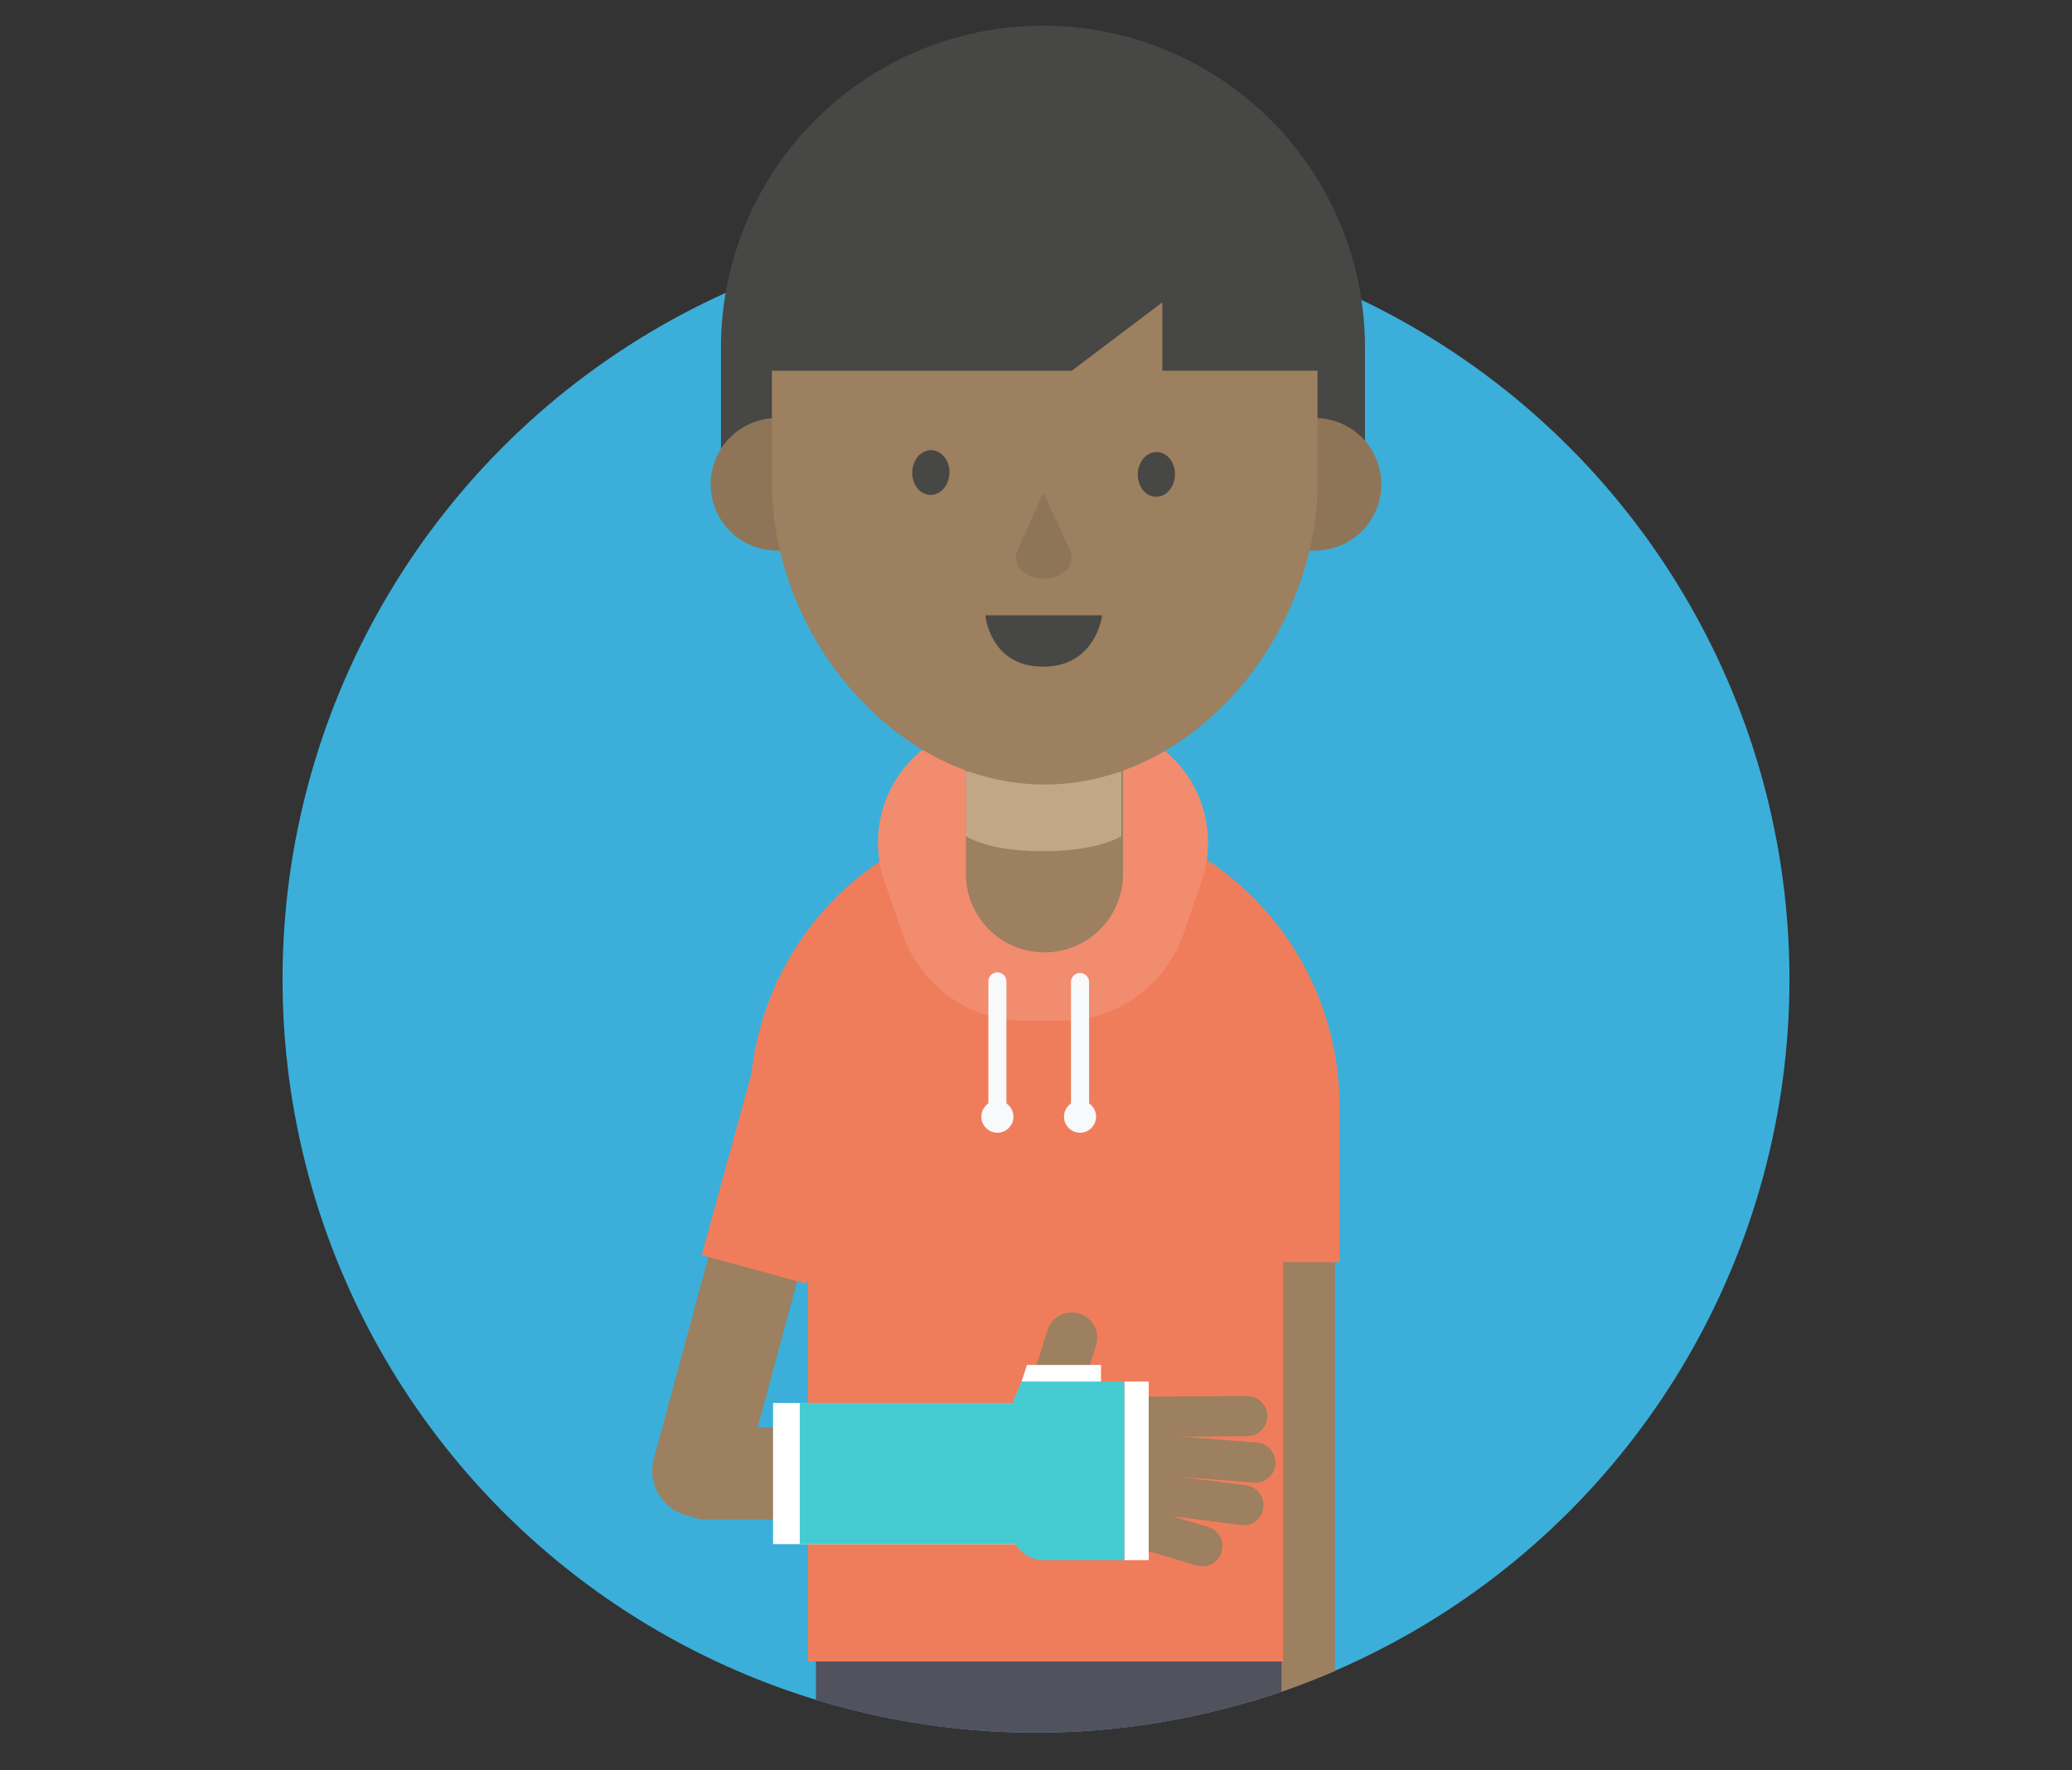 <?xml version="1.0" encoding="UTF-8"?> <svg xmlns="http://www.w3.org/2000/svg" xmlns:xlink="http://www.w3.org/1999/xlink" viewBox="0 0 550 470"><rect x="0" y="0" width="550" height="470" fill="#333333" stroke="none"/><defs><style>.cls-1{fill:none;}.cls-2{isolation:isolate;}.cls-3{fill:#3bafda;}.cls-4{clip-path:url(#clip-path);}.cls-5{fill:#9c805f;}.cls-6{fill:#ef7d5b;}.cls-7{fill:#f18c6e;}.cls-8{opacity:0.48;mix-blend-mode:multiply;}.cls-9{fill:#edd0af;}.cls-10{fill:#52525e;}.cls-11{fill:#474745;}.cls-12{fill:#8f7557;}.cls-13{fill:#b5926f;}.cls-14{fill:#fff;}.cls-15{fill:#45ccd2;}.cls-16{fill:#f7f9fb;}</style><clipPath id="clip-path"><path class="cls-1" d="M475,260c0,110.46-89.54,200-200,200S75,370.46,75,260,164.54-16.59,275-16.59,475,149.54,475,260Z"></path></clipPath></defs><title>550px-older-kid-in-cast</title><g class="cls-2"><g id="Layer_1" data-name="Layer 1"><circle class="cls-3" cx="275" cy="260" r="200"></circle><g class="cls-4"><path class="cls-5" d="M343.17,471.6A11.18,11.18,0,0,1,332,460.42V296.67a11.19,11.19,0,1,1,22.37,0V460.42A11.18,11.18,0,0,1,343.17,471.6Z"></path><path class="cls-5" d="M185.36,402.72a12.24,12.24,0,0,1-11.8-15.41l25.33-93.83a12.22,12.22,0,1,1,23.59,6.37l-25.33,93.83A12.22,12.22,0,0,1,185.36,402.72Z"></path><path class="cls-6" d="M355.59,335.11H199.94L199,294.16a78.29,78.29,0,0,1,78.28-78.82h0a78.28,78.28,0,0,1,78.28,78.28Z"></path><path class="cls-7" d="M281.78,271h-9.85a34.2,34.2,0,0,1-32.33-23L234.78,234a31.6,31.6,0,0,1,29.86-41.91h24.43A31.59,31.59,0,0,1,318.93,234L314.11,248A34.2,34.2,0,0,1,281.78,271Z"></path><path class="cls-5" d="M256.4,170.76H298.1a0,0,0,0,1,0,0V232a20.85,20.85,0,0,1-20.85,20.85h0A20.85,20.85,0,0,1,256.4,232V170.76a0,0,0,0,1,0,0Z"></path><g class="cls-8"><path class="cls-9" d="M297.65,204.89H256.4V222s5.61,4,20.42,4,20.83-4,20.83-4Z"></path></g><path class="cls-5" d="M334.47,462h35.07a0,0,0,0,1,0,0v30a5.08,5.08,0,0,1-5.08,5.08H348.81a14.34,14.34,0,0,1-14.34-14.34V462A0,0,0,0,1,334.47,462Z" transform="translate(704.01 959.08) rotate(-180)"></path><path class="cls-10" d="M216.58,422.84H340.15a0,0,0,0,1,0,0v41.31a14.94,14.94,0,0,1-14.94,14.94H231.53a14.94,14.94,0,0,1-14.94-14.94V422.84A0,0,0,0,1,216.58,422.84Z"></path><rect class="cls-6" x="214.45" y="300.21" width="126.15" height="140.89"></rect><rect class="cls-10" x="217" y="464.59" width="41.93" height="276.68"></rect><rect class="cls-10" x="297.95" y="464.59" width="41.93" height="276.68"></rect><path class="cls-11" d="M276.86,6.82h0a85.47,85.47,0,0,1,85.47,85.47v33.59a0,0,0,0,1,0,0H191.38a0,0,0,0,1,0,0V92.29A85.47,85.47,0,0,1,276.86,6.82Z"></path><path class="cls-12" d="M206.23,111h15a0,0,0,0,1,0,0v35.18a0,0,0,0,1,0,0h-15a17.59,17.59,0,0,1-17.59-17.59v0A17.59,17.59,0,0,1,206.23,111Z"></path><path class="cls-12" d="M334.08,111h15a17.59,17.59,0,0,1,17.59,17.59h0a17.59,17.59,0,0,1-17.59,17.59h-15Z"></path><path class="cls-5" d="M277.31,208.28h0c-40,0-72.42-40.09-72.42-80.08V87.74a69.46,69.46,0,0,1,69.46-69.46h5.91a69.46,69.46,0,0,1,69.47,69.46V128.2C349.73,168.19,317.3,208.28,277.31,208.28Z"></path><path class="cls-12" d="M276.92,130.86l7.14,15.21a4.6,4.6,0,0,1-1.11,5.35l0,0c-3,3-8.9,2.92-11.82-.1h0a4.58,4.58,0,0,1-1.05-5.17Z"></path><path class="cls-11" d="M261.56,163.35h31S291,177,276.86,177,261.56,163.35,261.56,163.35Z"></path><path class="cls-11" d="M281.05,12.08h-8.38a76.73,76.73,0,0,0-76.73,76.73v9.61h88.55l24.05-18.15V98.42h49.23V88.81A76.72,76.72,0,0,0,281.05,12.08Z"></path><path class="cls-5" d="M290.09,403.43H187.83a12.22,12.22,0,0,1,0-24.44H290.09a12.22,12.22,0,1,1,0,24.44Z"></path><path class="cls-5" d="M280.36,395.08a6.75,6.75,0,0,1-6.75-6.75V367.14l4.46-14a6.75,6.75,0,0,1,12.87,4.1l-3.82,12v19.1A6.76,6.76,0,0,1,280.36,395.08Z"></path><path class="cls-5" d="M330.11,404.93a5.34,5.34,0,0,1-.69-.05l-25.9-3.32A5.34,5.34,0,0,1,304.88,391l25.9,3.33a5.34,5.34,0,0,1-.67,10.63Z"></path><path class="cls-5" d="M319.18,415.85a5.07,5.07,0,0,1-1.53-.23l-15-4.46a5.34,5.34,0,0,1,3.05-10.23l15,4.47a5.34,5.34,0,0,1-1.52,10.45Z"></path><path class="cls-5" d="M304.2,381.49a5.34,5.34,0,0,1,0-10.68l27.08-.18h0a5.34,5.34,0,0,1,0,10.67l-27.08.19Z"></path><path class="cls-5" d="M333.28,393.61l-.43,0-29.07-2.29a5.34,5.34,0,1,1,.84-10.64L333.69,383a5.34,5.34,0,0,1-.41,10.66Z"></path><path class="cls-13" d="M286.88,411.59l17.54,0,0-40.72-18.94,0a11.92,11.92,0,0,0-11.91,11.93l0,15.49A13.31,13.31,0,0,0,286.88,411.59Z"></path><rect class="cls-14" x="205.2" y="372.47" width="92.09" height="37.48"></rect><rect class="cls-15" x="212.3" y="372.47" width="77.79" height="37.48"></rect><rect class="cls-14" x="298.45" y="366.78" width="6.47" height="47.42"></rect><path class="cls-15" d="M298.45,414.21H277a8.52,8.52,0,0,1-8.52-8.52V375.3a8.53,8.53,0,0,1,8.52-8.52h21.45Z"></path><polygon class="cls-15" points="292.25 366.75 271.17 366.75 269.01 371.89 292.25 371.89 292.25 366.75"></polygon><polygon class="cls-14" points="292.25 362.39 272.61 362.39 271.17 366.78 292.25 366.78 292.25 362.39"></polygon><rect class="cls-6" x="172.24" y="286.08" width="75.83" height="28.75" transform="translate(-135.15 423.75) rotate(-74.68)"></rect><path class="cls-16" d="M264.75,297.41a2.4,2.4,0,0,1-2.39-2.4V260.72a2.4,2.4,0,1,1,4.79,0V295A2.4,2.4,0,0,1,264.75,297.41Z"></path><circle class="cls-16" cx="264.75" cy="296.47" r="4.26"></circle><path class="cls-16" d="M286.69,297.41a2.41,2.41,0,0,1-2.4-2.4V260.72a2.4,2.4,0,1,1,4.8,0V295A2.41,2.41,0,0,1,286.69,297.41Z"></path><circle class="cls-16" cx="286.69" cy="296.47" r="4.26"></circle><ellipse class="cls-11" cx="247.76" cy="125.96" rx="5.94" ry="4.94" transform="matrix(0.03, -1, 1, 0.03, 113.69, 369.43)"></ellipse><ellipse class="cls-11" cx="306.97" cy="125.96" rx="5.94" ry="4.94" transform="translate(170.94 428.6) rotate(-88.11)"></ellipse></g></g></g></svg> 
